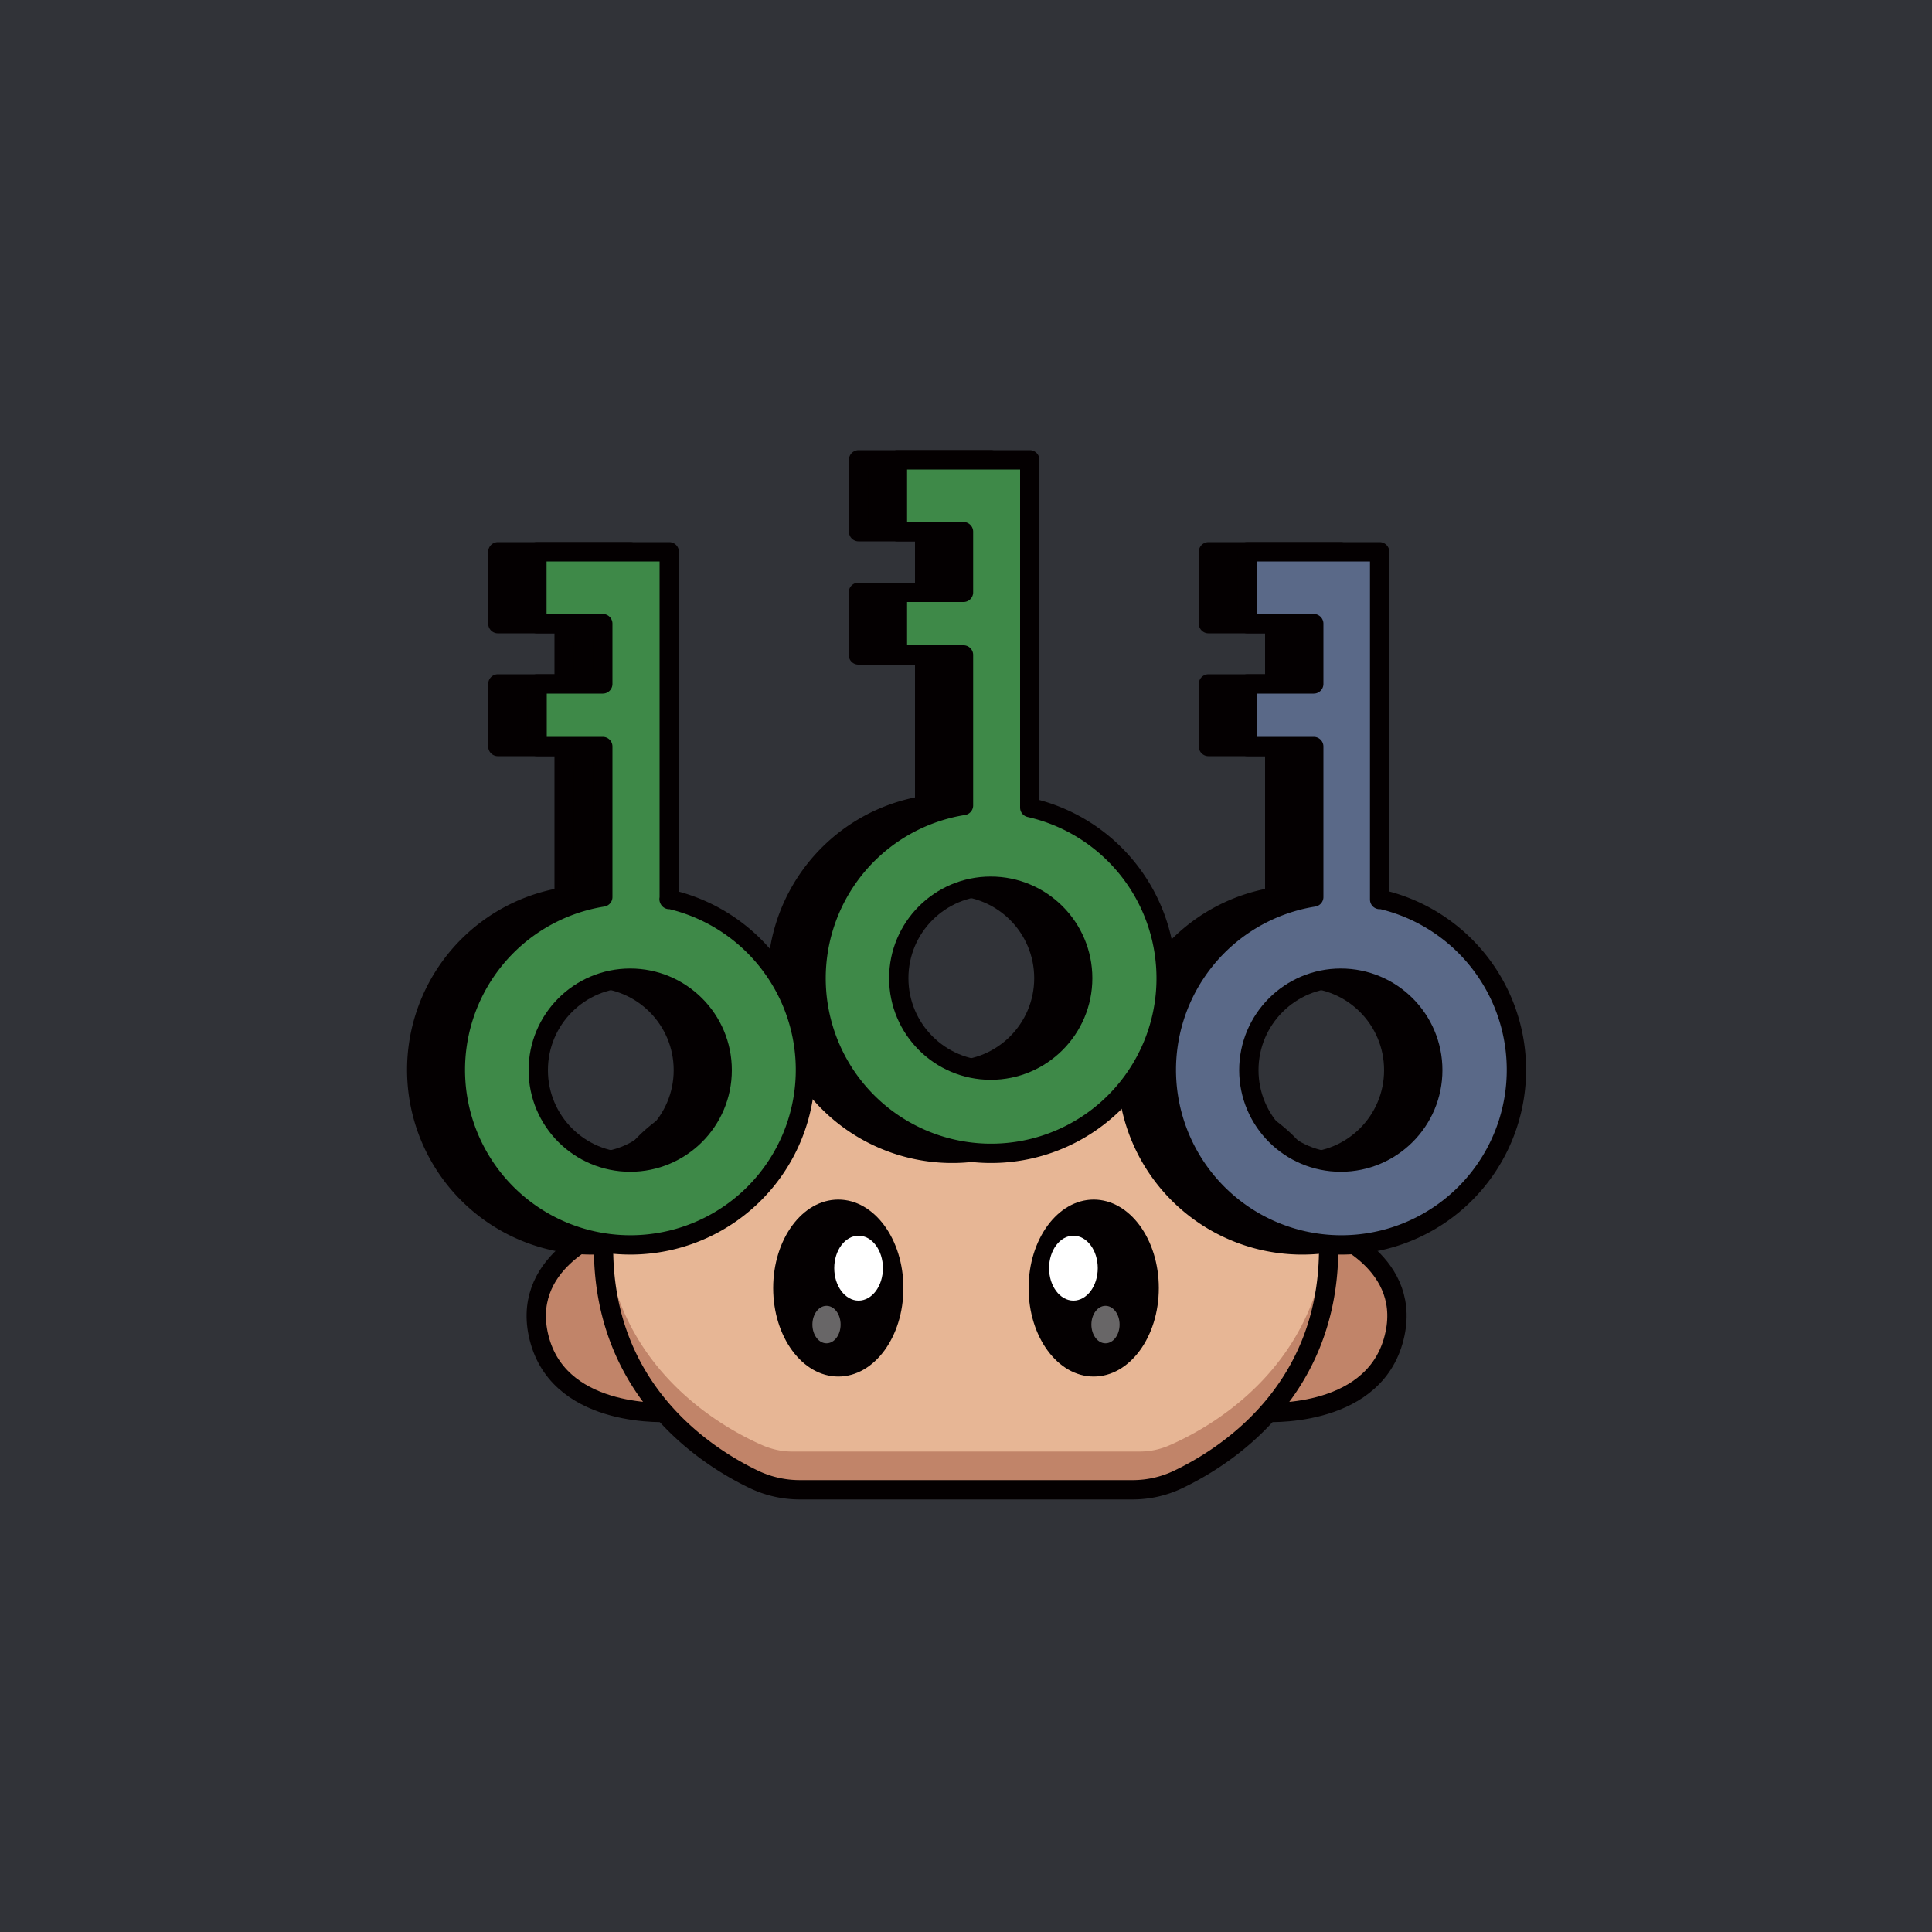 <svg id="a" xmlns="http://www.w3.org/2000/svg" viewBox="0 0 1000 1000"><defs><style>.d{isolation:isolate;opacity:.4}.d,.i,.j,.k,.l{stroke-width:0}.d,.j{fill:#fff}.n{fill:none}.i{fill:#c18469}.n{stroke:#040001;stroke-linecap:round;stroke-linejoin:round;stroke-width:10px}.k{fill:#3e8948}.l{fill:#040001}</style></defs><path id="b" d="M0 0h1000v1000H0V0Z" style="fill:#313338;stroke-width:0"/><g id="c"><path d="M0 0h1000v1000H0V0Z" style="fill:none;stroke-width:0"/><path class="i" d="M346.7 731s-55.5 3.9-67.2-36.8 31.5-57 31.5-57 6.2 52 35.7 93.8Z"/><path class="n" d="M346.7 731s-55.5 3.9-67.2-36.8 33.3-57.1 33.3-57.1 4.4 52 34 93.9h-.1Z"/><path class="i" d="M653.8 731s55.5 3.9 67.3-36.8-31.5-57.1-31.5-57.1-6.3 52-35.8 93.9Z"/><path class="n" d="M653.8 731s55.5 3.9 67.3-36.8-33.4-57.1-33.4-57.1-4.4 52-34 93.9h.1Z"/><path d="M687.6 646.7V645c-1.2-67.9-68.6-89-150.5-89H463c-82 0-149.3 21.2-150.6 89.1v2.9c1 77.6 60.8 110.6 82.9 120 4.8 2 10 3.1 15.2 3.1h179c5.2 0 10.5-1 15.3-3 22-9.6 81.9-42.5 82.8-120.2v-1.2Z" style="fill:#e7b695;stroke-width:0"/><path class="i" d="M604.8 748.3a38 38 0 0 1-15.3 3h-179c-5.3.1-10.4-1-15.3-3-21-9.1-77-39.8-82.4-110.8-.2 2.5-.4 5-.4 7.5v2.8c1 77.7 60.8 110.6 82.8 120.1 4.9 2 10 3.1 15.3 3.1h179c5.2 0 10.5-1 15.3-3 22-9.6 81.9-42.5 82.8-120.2V645c0-2.5-.2-5-.4-7.4-5.4 71-61.3 101.6-82.4 110.7Z"/><ellipse class="l" cx="433.9" cy="666.7" rx="33.7" ry="45.8"/><ellipse class="j" cx="444.4" cy="656.4" rx="12.6" ry="16.8"/><ellipse class="d" cx="427.8" cy="685.6" rx="7.3" ry="9.7"/><ellipse class="l" cx="566.1" cy="666.7" rx="33.7" ry="45.8"/><ellipse class="j" cx="555.6" cy="656.4" rx="12.6" ry="16.8"/><ellipse class="d" cx="572.2" cy="685.6" rx="7.3" ry="9.7"/><path class="n" d="M687.6 646.7v-.7h0v-1c-1.2-67.9-68.6-89-150.5-89H463c-82 0-149.3 21.2-150.6 89.1v1h0v1.9h0c1 73 54 106.5 78.6 118.1a55 55 0 0 0 22.9 5h172.3c8 0 15.7-1.7 22.9-5 24.6-11.6 77.7-45 78.6-118.1h0v-1.2l-.1-.1Z"/><path class="l" d="M694 465.6v-180h-68.5v37.2h34.3V354h-34.3v32.4h34.3v77.9a90.6 90.6 0 1 0 34.2 1.1v.2Zm-20.2 135.8a47.6 47.6 0 1 1 47.6-47.6v.1a47.6 47.6 0 0 1-47.6 47.5Z"/><circle class="n" cx="673.8" cy="553.9" r="47.6"/><path class="n" d="M694 465.6v-180h-68.5v37.2h34.3V354h-34.3v32.4h34.3v77.9a90.6 90.6 0 1 0 34.2 1.1h0v.2Z"/><path d="M714.1 465.6v-180h-68.5v37.2H680V354h-34.3v32.4H680v77.9a90.6 90.6 0 1 0 34.3 1.1l-.2.2ZM694 601.4a47.6 47.6 0 1 1 47.6-47.6v.1a47.6 47.6 0 0 1-47.6 47.5Z" style="fill:#5a6988;stroke-width:0"/><circle class="n" cx="694" cy="553.9" r="47.6"/><path class="n" d="M714.1 465.6v-180h-68.5v37.2H680V354h-34.3v32.4H680v77.9a90.6 90.6 0 1 0 34.3 1.1h0l-.2.2Z"/><path class="l" d="M512.9 418V238h-68.5v37.2h34.2v31.4h-34.3V339h34.3v77.9a90.6 90.6 0 1 0 34.3 1.1Zm-20.2 135.9a47.6 47.6 0 1 1 47.5-47.7v.1a47.5 47.5 0 0 1-47.4 47.6h-.1Z"/><circle cx="492.7" cy="506.3" r="47.6" style="stroke:#040001;stroke-linecap:round;stroke-linejoin:round;stroke-width:10px;fill:none"/><path class="n" d="M512.9 418V238h-68.5v37.2h34.2v31.4h-34.3V339h34.3v77.9a90.6 90.6 0 1 0 34.3 1.1Z"/><path class="k" d="M533 418V238h-68.5v37.2h34.2v31.4h-34.2V339h34.2v77.9A90.6 90.6 0 1 0 533 418Zm-20.2 135.9a47.6 47.6 0 1 1 47.6-47.6 47.5 47.5 0 0 1-47.4 47.6h-.2Z"/><circle class="n" cx="512.8" cy="506.3" r="47.6"/><path class="n" d="M533 418V238h-68.5v37.2h34.2v31.4h-34.2V339h34.2v77.9A90.6 90.6 0 1 0 533 418Z"/><path class="l" d="M326.3 465.6v-180h-68.6v37.2H292V354h-34.3v32.4H292v77.9a90.6 90.6 0 1 0 34.3 1.1v.2ZM306 601.4a47.6 47.6 0 1 1 47.6-47.6v.1a47.6 47.6 0 0 1-47.6 47.5Z"/><circle class="n" cx="306.1" cy="553.9" r="47.6"/><path class="n" d="M326.3 465.6v-180h-68.6v37.2H292V354h-34.3v32.4H292v77.9a90.6 90.6 0 1 0 34.3 1.1h0v.2Z"/><path class="k" d="M346.4 465.6v-180h-68.5v37.2H312V354h-34v32.4h34v77.9a90.6 90.6 0 1 0 34.3 1.1l.1.2Zm-20.2 135.8a47.6 47.6 0 1 1 47.5-47.7v.2a47.6 47.6 0 0 1-47.5 47.5Z"/><circle class="n" cx="326.2" cy="553.9" r="47.6"/><path class="n" d="M346.4 465.6v-180h-68.5v37.2H312V354h-34v32.4h34v77.9a90.6 90.6 0 1 0 34.3 1.1h0l.1.2Z"/></g></svg>